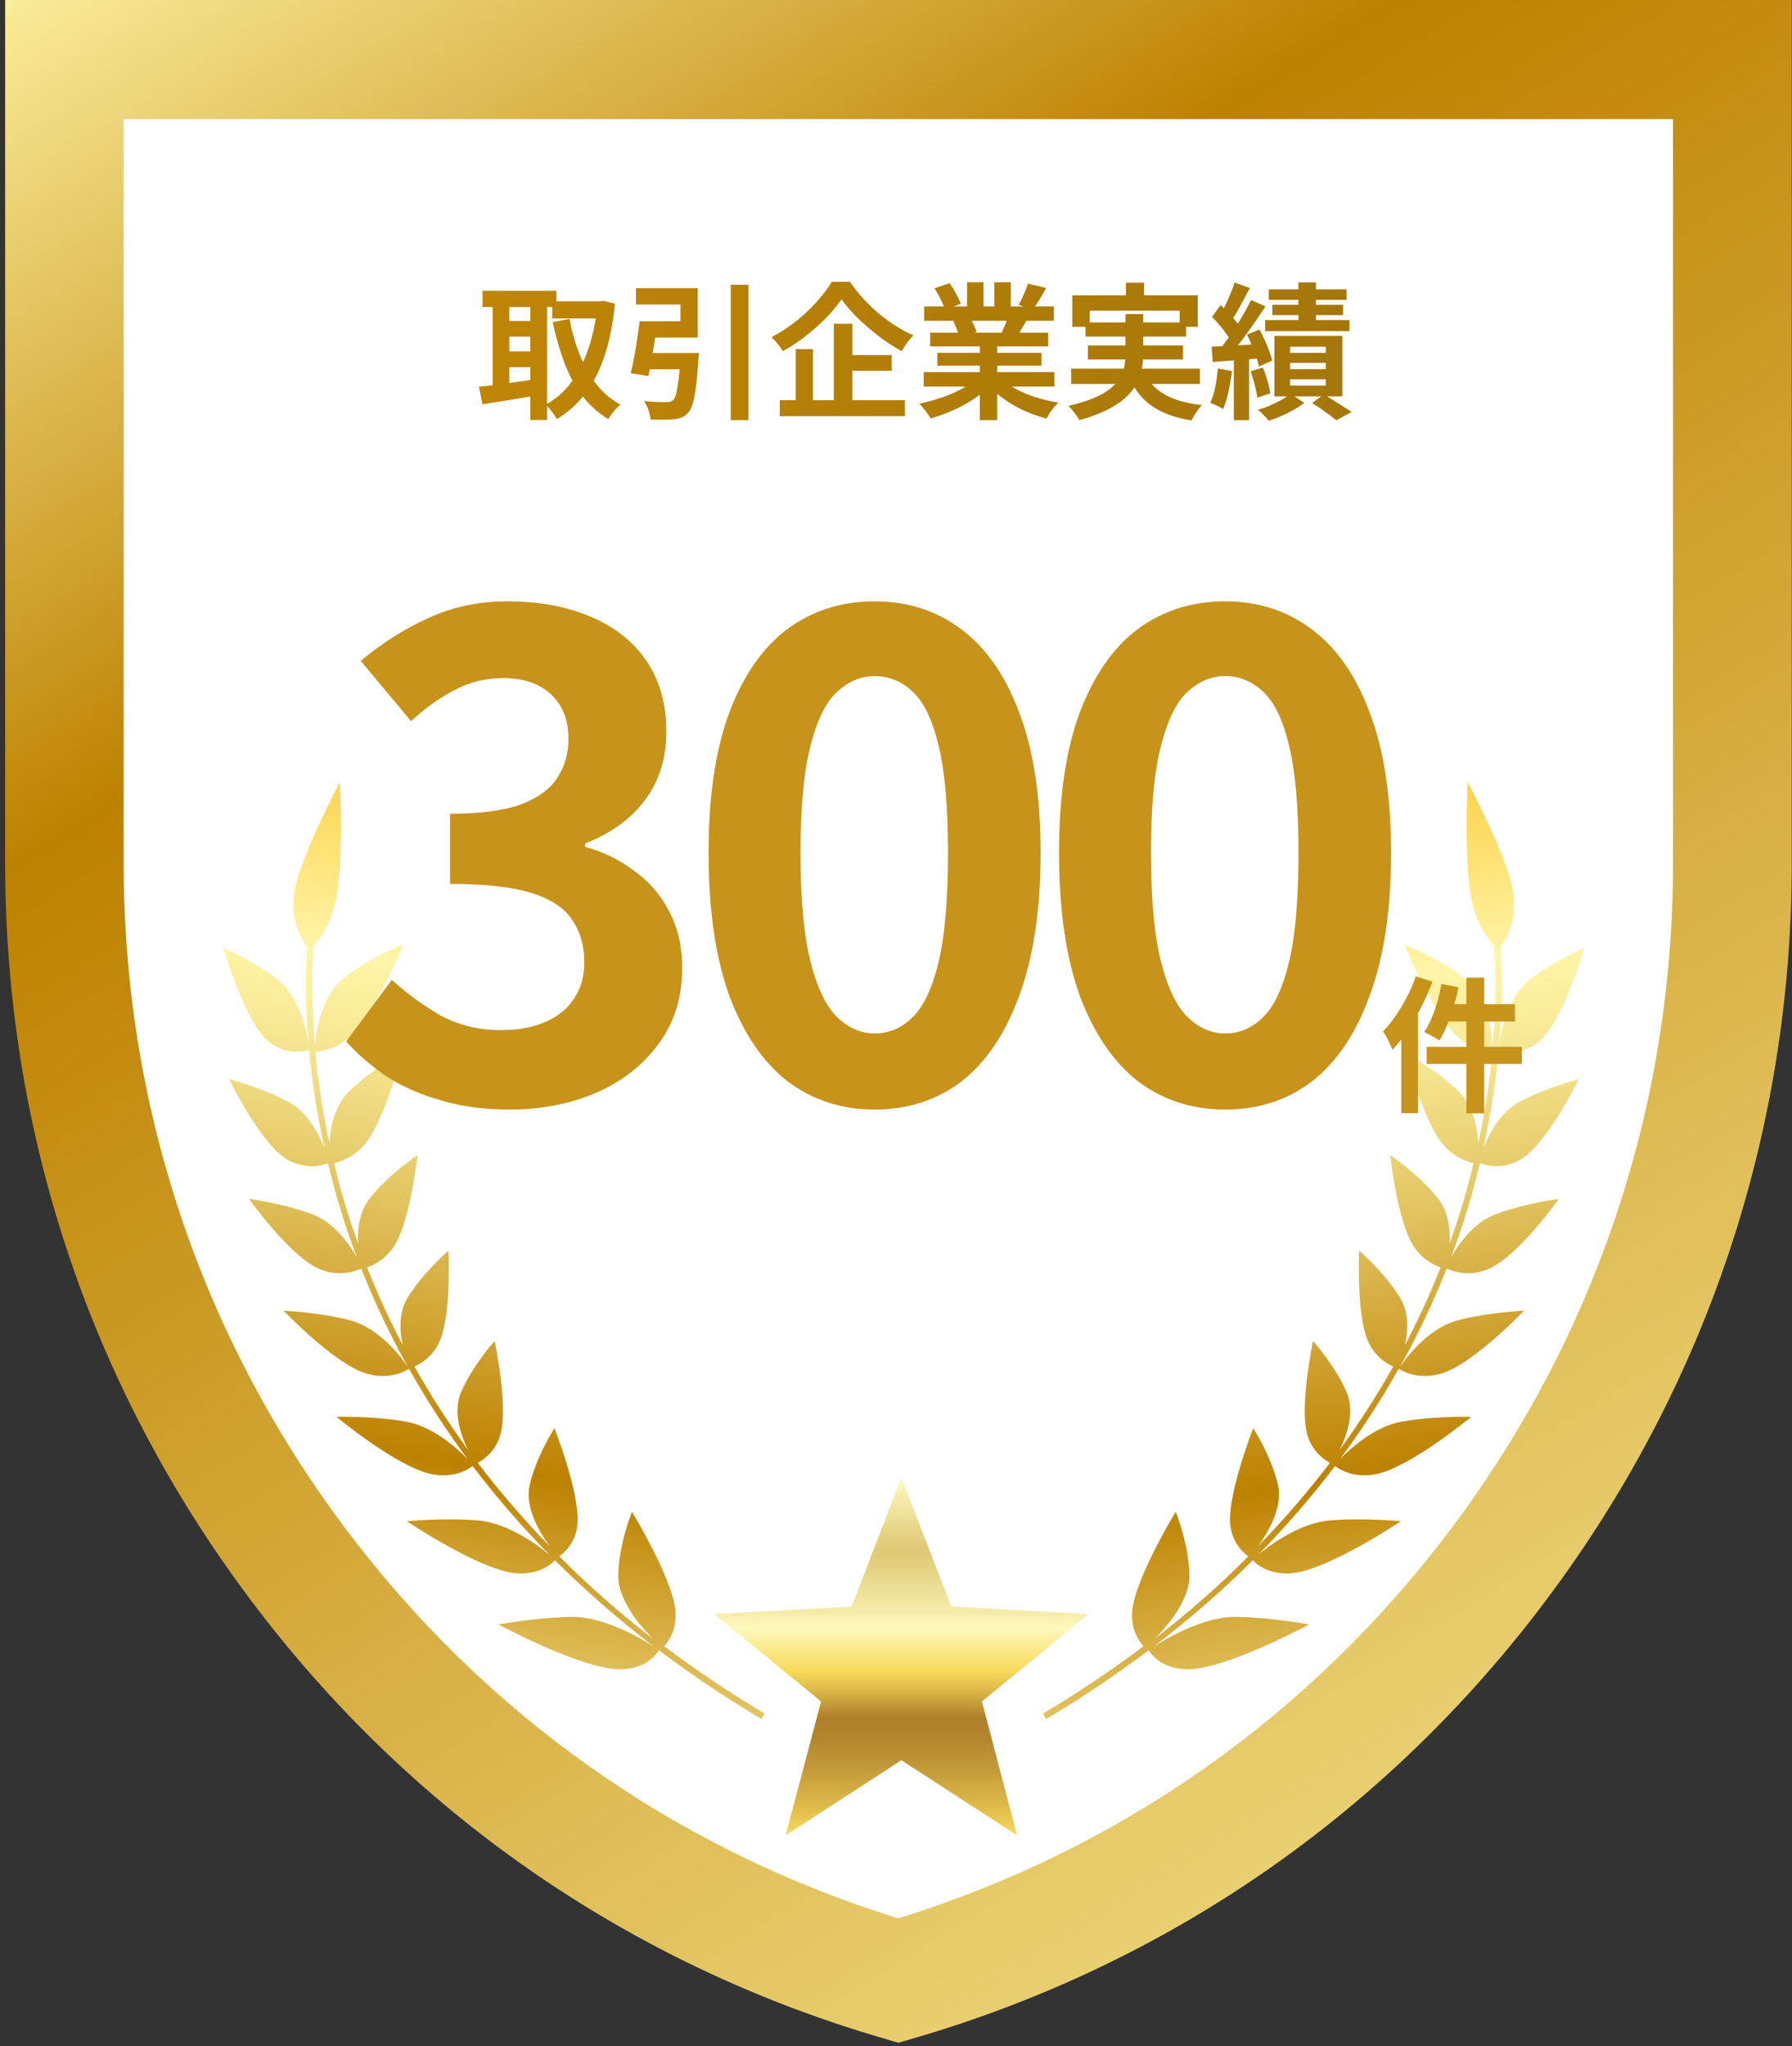 <svg width="177" height="202" viewBox="0 0 177 202" fill="none" xmlns="http://www.w3.org/2000/svg">
<rect x="0" y="0" width="177" height="202" fill="#333333" stroke="none"/>
<g clip-path="url(#clip0_76_1247)">
<path d="M7.289 94.041V9.21H173.558V94.041L162.409 129.913L140.595 166.754L90.181 197.293L68.367 188.567L39.767 166.754L18.923 138.638L7.289 94.041Z" fill="white"/>
<path d="M0.508 -1.90735e-05V85.229C0.508 111.628 8.852 136.74 24.666 157.837C40.462 178.934 62.167 193.963 87.403 201.282L88.741 201.674L90.079 201.282C115.334 193.963 137.021 178.953 152.817 157.837C168.612 136.74 176.975 111.628 176.975 85.229V-1.90735e-05H0.508ZM165.249 85.229C165.249 109.052 157.704 131.717 143.451 150.761C129.587 169.263 110.707 182.593 88.723 189.389C66.757 182.593 47.858 169.263 34.014 150.761C19.76 131.717 12.215 109.052 12.215 85.229V11.762H165.249V85.21V85.229Z" fill="url(#paint0_linear_76_1247)"/>
<path d="M113.007 162.579C112.672 162.243 111.539 160.899 111.873 158.714C112.375 155.41 116.129 149.249 116.129 149.249C116.129 149.249 117.411 152.385 117.485 155.484C117.541 157.911 115.367 160.488 114.047 161.795C117.485 159.144 120.551 156.418 123.302 153.655C122.911 153.375 121.592 152.31 121.499 150.275C121.35 147.195 123.785 140.996 123.785 140.996C123.785 140.996 125.587 143.778 126.238 146.635C126.721 148.8 125.253 151.302 124.249 152.665C126.907 149.921 129.286 147.157 131.367 144.413C130.884 144.17 129.509 143.293 129.081 141.463C128.375 138.588 129.694 132.389 129.694 132.389C129.694 132.389 131.924 134.873 133.039 137.524C133.82 139.409 133.039 141.687 132.333 143.125C134.359 140.343 136.106 137.598 137.611 134.91C136.979 134.63 135.753 133.902 135.102 132.371C133.95 129.645 134.247 123.465 134.247 123.465C134.247 123.465 136.812 125.668 138.317 128.17C139.19 129.626 139.079 131.419 138.763 132.819C140.157 130.168 141.328 127.573 142.294 125.127C141.606 124.884 140.361 124.268 139.525 122.868C137.983 120.291 137.314 114.037 137.314 114.037C137.314 114.037 140.175 115.96 142.034 118.312C143.074 119.638 143.26 121.355 143.186 122.774C143.558 121.71 143.911 120.683 144.227 119.675C144.747 118.014 145.174 116.408 145.546 114.84C144.877 114.69 143.483 114.205 142.387 112.805C140.473 110.34 138.837 104.011 138.837 104.011C138.837 104.011 141.959 105.617 144.152 107.838C145.527 109.239 145.918 111.311 146.011 112.842C146.717 109.537 147.163 106.494 147.404 103.824C147.033 103.824 145.23 103.675 143.669 102.051C141.402 99.717 138.726 93.294 138.726 93.294C138.726 93.294 142.108 94.508 144.617 96.58C146.847 98.429 147.349 101.92 147.441 103.264C147.869 98.391 147.683 94.863 147.572 93.388C146.995 92.734 145.973 91.353 145.453 89.262C144.524 85.453 144.97 77.201 144.97 77.201C144.97 77.201 147.962 82.802 149.17 86.76C150.266 90.344 148.798 92.753 148.203 93.537C148.315 95.124 148.464 98.503 148.073 103.077C148.278 101.733 148.965 98.429 151.047 96.767C153.407 94.9 156.492 93.574 156.492 93.574C156.492 93.574 154.354 101.024 151.939 102.909C150.117 104.328 148.148 103.694 148.036 103.656C147.776 106.513 147.311 109.78 146.512 113.365C147.088 111.927 148.203 109.799 150.062 108.79C152.682 107.372 155.934 106.55 155.934 106.55C155.934 106.55 152.793 113.047 150.08 114.541C148.296 115.512 146.642 115.026 146.178 114.84C145.788 116.427 145.36 118.07 144.821 119.768C144.394 121.169 143.892 122.625 143.316 124.137C144.059 122.83 145.565 120.683 147.72 119.881C150.563 118.798 153.964 118.368 153.964 118.368C153.964 118.368 149.876 124.156 146.903 125.332C144.933 126.116 143.297 125.444 142.889 125.239C141.662 128.338 140.138 131.643 138.224 135.041C138.596 134.462 140.863 131.176 143.966 130.354C147.014 129.552 150.526 129.402 150.526 129.402C150.526 129.402 145.49 134.705 142.312 135.619C139.859 136.329 138.187 135.153 138.15 135.134C136.514 138.046 134.6 141.034 132.37 144.04C133.43 142.957 135.808 140.81 138.484 140.343C141.699 139.783 145.323 139.876 145.323 139.876C145.323 139.876 139.321 144.842 135.938 145.533C133.615 146 132.166 144.973 131.869 144.73C129.657 147.643 127.148 150.574 124.287 153.487C125.495 152.497 128.431 150.35 131.33 150.107C134.712 149.827 138.373 150.182 138.373 150.182C138.373 150.182 131.348 154.887 127.762 155.298C125.234 155.578 123.971 154.289 123.748 154.028C120.849 156.922 117.597 159.778 113.954 162.56C115.255 161.739 118.935 159.573 122.112 159.629C125.625 159.685 129.304 160.376 129.304 160.376C129.304 160.376 121.146 164.782 117.355 164.801C114.549 164.801 113.564 163.083 113.471 162.915C110.368 165.249 107.023 167.527 103.343 169.711L103.027 169.17C106.633 167.022 109.94 164.782 112.988 162.504L113.007 162.579Z" fill="url(#paint1_linear_76_1247)"/>
<path d="M65.543 162.579C65.878 162.243 67.012 160.899 66.677 158.714C66.175 155.41 62.422 149.249 62.422 149.249C62.422 149.249 61.139 152.385 61.065 155.484C61.009 157.911 63.184 160.488 64.503 161.795C61.065 159.144 57.999 156.418 55.248 153.655C55.639 153.375 56.958 152.31 57.051 150.275C57.2 147.195 54.765 140.996 54.765 140.996C54.765 140.996 52.963 143.778 52.312 146.635C51.829 148.8 53.297 151.302 54.301 152.665C51.643 149.921 49.265 147.157 47.183 144.413C47.666 144.17 49.042 143.293 49.469 141.463C50.175 138.588 48.856 132.389 48.856 132.389C48.856 132.389 46.626 134.873 45.511 137.524C44.73 139.409 45.511 141.687 46.217 143.125C44.191 140.343 42.444 137.598 40.939 134.91C41.571 134.63 42.798 133.902 43.448 132.371C44.6 129.645 44.303 123.465 44.303 123.465C44.303 123.465 41.738 125.668 40.233 128.17C39.36 129.626 39.471 131.419 39.787 132.819C38.393 130.168 37.223 127.573 36.256 125.127C36.944 124.884 38.189 124.268 39.025 122.868C40.568 120.291 41.237 114.037 41.237 114.037C41.237 114.037 38.375 115.96 36.516 118.312C35.476 119.638 35.29 121.355 35.364 122.774C34.993 121.71 34.639 120.683 34.324 119.675C33.803 118.014 33.376 116.408 33.004 114.84C33.673 114.69 35.067 114.205 36.163 112.805C38.077 110.34 39.713 104.011 39.713 104.011C39.713 104.011 36.591 105.617 34.398 107.838C33.023 109.239 32.633 111.311 32.54 112.842C31.833 109.537 31.387 106.494 31.146 103.824C31.517 103.824 33.32 103.675 34.881 102.051C37.148 99.717 39.824 93.294 39.824 93.294C39.824 93.294 36.442 94.508 33.933 96.58C31.703 98.429 31.202 101.92 31.109 103.264C30.681 98.391 30.867 94.863 30.979 93.388C31.555 92.734 32.577 91.353 33.097 89.262C34.026 85.453 33.58 77.201 33.58 77.201C33.58 77.201 30.588 82.802 29.38 86.76C28.284 90.344 29.752 92.753 30.347 93.537C30.235 95.124 30.087 98.503 30.477 103.077C30.272 101.733 29.585 98.429 27.503 96.767C25.143 94.9 22.059 93.574 22.059 93.574C22.059 93.574 24.196 101.024 26.63 102.909C28.451 104.328 30.421 103.694 30.533 103.656C30.793 106.513 31.257 109.78 32.056 113.365C31.48 111.927 30.365 109.799 28.507 108.79C25.887 107.372 22.635 106.55 22.635 106.55C22.635 106.55 25.775 113.047 28.488 114.541C30.272 115.512 31.926 115.026 32.391 114.84C32.781 116.427 33.209 118.07 33.748 119.768C34.175 121.169 34.677 122.625 35.253 124.137C34.509 122.83 33.004 120.683 30.849 119.881C28.005 118.798 24.605 118.368 24.605 118.368C24.605 118.368 28.693 124.156 31.666 125.332C33.636 126.116 35.271 125.444 35.68 125.239C36.907 128.338 38.431 131.643 40.345 135.041C39.973 134.462 37.706 131.176 34.602 130.354C31.555 129.552 28.024 129.402 28.024 129.402C28.024 129.402 33.06 134.705 36.238 135.619C38.691 136.329 40.363 135.153 40.4 135.134C42.036 138.046 43.95 141.034 46.18 144.04C45.12 142.957 42.742 140.81 40.066 140.343C36.851 139.783 33.227 139.876 33.227 139.876C33.227 139.876 39.23 144.842 42.612 145.533C44.935 146 46.384 144.973 46.681 144.73C48.893 147.643 51.402 150.574 54.264 153.487C53.056 152.497 50.119 150.35 47.22 150.107C43.838 149.827 40.177 150.182 40.177 150.182C40.177 150.182 47.202 154.887 50.788 155.298C53.316 155.578 54.579 154.289 54.802 154.028C57.701 156.922 60.953 159.778 64.596 162.56C63.295 161.739 59.615 159.573 56.438 159.629C52.925 159.685 49.246 160.376 49.246 160.376C49.246 160.376 57.404 164.782 61.195 164.801C64.001 164.801 64.986 163.083 65.079 162.915C68.182 165.249 71.527 167.527 75.207 169.711L75.523 169.17C71.918 167.022 68.61 164.782 65.562 162.504L65.543 162.579Z" fill="url(#paint2_linear_76_1247)"/>
<path d="M89.033 145.851L93.958 158.602L107.524 159.349L96.987 167.975L100.462 181.193L89.033 173.781L77.605 181.193L81.098 167.975L70.543 159.349L84.127 158.602L89.033 145.851Z" fill="url(#paint3_linear_76_1247)"/>
<path d="M54.545 29.749H59.477V31.441H54.545V29.749ZM47.661 28.707H54.965V30.313H47.661V28.707ZM49.57 31.687H53.041V33.234H49.57V31.687ZM49.57 34.695H53.041V36.243H49.57V34.695ZM59 29.749H59.303L59.607 29.691L60.735 29.98C60.552 31.938 60.215 33.644 59.723 35.1C59.241 36.556 58.609 37.8 57.828 38.831C57.047 39.863 56.107 40.712 55.008 41.377C54.883 41.155 54.709 40.9 54.487 40.61C54.275 40.331 54.073 40.114 53.88 39.959C54.844 39.449 55.678 38.73 56.382 37.804C57.086 36.869 57.66 35.756 58.103 34.464C58.556 33.162 58.855 31.716 59 30.125V29.749ZM56.252 31.484C56.483 32.728 56.816 33.9 57.25 34.999C57.684 36.098 58.233 37.072 58.898 37.92C59.564 38.769 60.359 39.444 61.285 39.945C61.159 40.051 61.015 40.186 60.851 40.35C60.697 40.523 60.552 40.697 60.417 40.871C60.282 41.054 60.171 41.222 60.084 41.377C59.072 40.76 58.209 39.984 57.496 39.048C56.792 38.113 56.208 37.033 55.746 35.809C55.283 34.584 54.897 33.249 54.589 31.802L56.252 31.484ZM48.659 29.358H50.308V38.817H48.659V29.358ZM52.376 29.358H54.039V41.464H52.376V29.358ZM47.314 38.181C47.796 38.132 48.341 38.07 48.948 37.992C49.565 37.915 50.216 37.829 50.901 37.732C51.595 37.636 52.279 37.539 52.954 37.443L53.041 39.034C52.106 39.198 51.161 39.357 50.206 39.511C49.252 39.656 48.399 39.791 47.647 39.916L47.314 38.181ZM67.229 34.854H69.037C69.037 34.854 69.032 34.902 69.022 34.999C69.022 35.086 69.017 35.187 69.008 35.303C69.008 35.408 68.998 35.5 68.979 35.577C68.911 36.638 68.829 37.52 68.733 38.224C68.646 38.918 68.54 39.468 68.415 39.873C68.299 40.268 68.15 40.562 67.966 40.755C67.774 40.977 67.562 41.131 67.33 41.218C67.108 41.304 66.843 41.362 66.535 41.391C66.284 41.42 65.951 41.435 65.537 41.435C65.132 41.444 64.703 41.44 64.25 41.42C64.23 41.141 64.163 40.827 64.047 40.48C63.931 40.143 63.787 39.849 63.613 39.598C64.047 39.636 64.471 39.665 64.886 39.685C65.301 39.694 65.604 39.699 65.797 39.699C65.942 39.699 66.067 39.69 66.173 39.67C66.279 39.641 66.376 39.593 66.462 39.526C66.588 39.419 66.694 39.203 66.781 38.875C66.867 38.537 66.949 38.06 67.026 37.443C67.104 36.826 67.171 36.045 67.229 35.1V34.854ZM63.179 31.716H64.958C64.871 32.313 64.775 32.94 64.669 33.596C64.563 34.252 64.457 34.888 64.351 35.505C64.245 36.112 64.144 36.652 64.047 37.125L62.297 36.85C62.413 36.387 62.524 35.867 62.63 35.288C62.745 34.7 62.847 34.097 62.934 33.48C63.03 32.853 63.112 32.265 63.179 31.716ZM72.175 28.114H73.925V41.478H72.175V28.114ZM63.541 34.854H67.75V36.459H63.339L63.541 34.854ZM63.772 31.716H67.215V30.067H62.818V28.447H68.921V33.321H63.772V31.716ZM83.123 29.546C82.825 29.98 82.468 30.429 82.053 30.891C81.639 31.354 81.176 31.812 80.665 32.265C80.163 32.718 79.628 33.152 79.059 33.567C78.5 33.972 77.917 34.343 77.309 34.681C77.242 34.546 77.145 34.391 77.02 34.218C76.895 34.044 76.76 33.876 76.615 33.712C76.471 33.548 76.336 33.403 76.21 33.278C77.049 32.844 77.854 32.323 78.626 31.716C79.397 31.099 80.086 30.448 80.694 29.763C81.311 29.079 81.798 28.433 82.154 27.825H83.948C84.343 28.394 84.782 28.944 85.264 29.474C85.746 30.004 86.257 30.496 86.797 30.949C87.337 31.402 87.896 31.812 88.475 32.179C89.053 32.545 89.636 32.853 90.225 33.104C90.003 33.326 89.791 33.577 89.588 33.856C89.395 34.126 89.217 34.396 89.053 34.666C88.484 34.348 87.915 33.991 87.347 33.596C86.787 33.191 86.243 32.762 85.712 32.309C85.182 31.856 84.695 31.393 84.251 30.92C83.808 30.448 83.432 29.99 83.123 29.546ZM83.225 35.057H88.07V36.604H83.225V35.057ZM77.02 39.511H89.386V41.088H77.02V39.511ZM82.357 31.962H84.194V40.35H82.357V31.962ZM78.597 34.464H80.303V40.321H78.597V34.464ZM91.237 36.734H104.138V38.166H91.237V36.734ZM91.28 30.255H104.094V31.672H91.28V30.255ZM91.873 32.844H103.53V34.203H91.873V32.844ZM92.582 34.84H102.865V36.098H92.582V34.84ZM96.776 33.524H98.497V41.478H96.776V33.524ZM95.518 27.869H97.138V30.935H95.518V27.869ZM98.208 27.869H99.842V30.834H98.208V27.869ZM96.458 37.371L97.832 37.992C97.379 38.494 96.829 38.962 96.183 39.395C95.547 39.82 94.862 40.191 94.129 40.509C93.397 40.837 92.659 41.102 91.917 41.304C91.84 41.16 91.734 40.996 91.599 40.813C91.473 40.639 91.338 40.466 91.194 40.292C91.059 40.119 90.928 39.974 90.803 39.858C91.526 39.704 92.245 39.506 92.958 39.265C93.681 39.024 94.346 38.74 94.954 38.412C95.561 38.084 96.063 37.737 96.458 37.371ZM98.844 37.327C99.143 37.617 99.5 37.891 99.915 38.152C100.329 38.402 100.782 38.634 101.274 38.846C101.775 39.048 102.301 39.227 102.85 39.381C103.41 39.535 103.974 39.656 104.543 39.742C104.408 39.877 104.263 40.032 104.109 40.205C103.964 40.389 103.824 40.577 103.689 40.769C103.564 40.972 103.458 41.155 103.371 41.319C102.793 41.174 102.224 40.986 101.665 40.755C101.115 40.533 100.589 40.278 100.088 39.988C99.587 39.699 99.114 39.376 98.671 39.019C98.227 38.663 97.837 38.282 97.499 37.877L98.844 37.327ZM101.534 27.999L103.342 28.433C103.12 28.828 102.894 29.214 102.662 29.59C102.431 29.956 102.219 30.27 102.026 30.53L100.609 30.096C100.724 29.903 100.84 29.686 100.956 29.445C101.072 29.194 101.178 28.944 101.274 28.693C101.38 28.433 101.467 28.201 101.534 27.999ZM99.625 31.094L101.462 31.528C101.26 31.865 101.067 32.193 100.884 32.511C100.7 32.82 100.536 33.085 100.392 33.307L98.917 32.902C99.042 32.632 99.172 32.333 99.307 32.005C99.442 31.668 99.548 31.364 99.625 31.094ZM92.307 28.462L93.797 27.956C94.009 28.254 94.221 28.602 94.433 28.997C94.645 29.382 94.8 29.715 94.896 29.995L93.334 30.573C93.257 30.284 93.117 29.942 92.915 29.546C92.712 29.151 92.51 28.79 92.307 28.462ZM94.144 31.701L95.836 31.427C95.961 31.629 96.082 31.86 96.198 32.121C96.323 32.371 96.415 32.593 96.472 32.786L94.708 33.09C94.66 32.907 94.583 32.68 94.477 32.41C94.371 32.14 94.26 31.904 94.144 31.701ZM111.21 27.912H113.003V30.212H111.21V27.912ZM105.917 29.156H118.311V32.265H116.518V30.674H107.638V32.265H105.917V29.156ZM107.218 31.831H117.154V33.234H107.218V31.831ZM105.801 36.402H118.514V37.906H105.801V36.402ZM107.45 34.102H116.85V35.49H107.45V34.102ZM112.974 36.705C113.408 37.66 114.098 38.407 115.042 38.947C115.987 39.487 117.212 39.834 118.716 39.988C118.542 40.172 118.354 40.413 118.152 40.712C117.959 41.01 117.805 41.276 117.689 41.507C116.59 41.333 115.64 41.059 114.84 40.683C114.04 40.316 113.36 39.834 112.801 39.236C112.251 38.629 111.793 37.896 111.427 37.038L112.974 36.705ZM111.167 31.007H112.916V35.028C112.916 35.529 112.863 36.03 112.757 36.532C112.661 37.033 112.478 37.52 112.208 37.992C111.947 38.455 111.576 38.899 111.094 39.323C110.622 39.747 110.019 40.138 109.286 40.495C108.554 40.861 107.662 41.189 106.611 41.478C106.543 41.343 106.447 41.189 106.322 41.015C106.206 40.851 106.076 40.683 105.931 40.509C105.796 40.336 105.661 40.191 105.526 40.075C106.529 39.844 107.368 39.583 108.043 39.294C108.727 39.005 109.272 38.692 109.677 38.354C110.091 38.017 110.405 37.665 110.617 37.298C110.829 36.922 110.974 36.546 111.051 36.17C111.128 35.785 111.167 35.394 111.167 34.999V31.007ZM128.247 27.883H129.982V32.511H128.247V27.883ZM125.325 28.563H133.005V29.604H125.325V28.563ZM125.673 30.096H132.658V31.108H125.673V30.096ZM124.964 31.6H133.294V32.685H124.964V31.6ZM127.423 35.823V36.445H130.951V35.823H127.423ZM127.423 37.443V38.065H130.951V37.443H127.423ZM127.423 34.232V34.84H130.951V34.232H127.423ZM125.875 33.162H132.586V39.135H125.875V33.162ZM129.592 39.786L130.749 38.962C131.067 39.135 131.395 39.328 131.732 39.54C132.08 39.752 132.407 39.959 132.716 40.162C133.024 40.355 133.29 40.523 133.511 40.668L131.993 41.492C131.819 41.348 131.597 41.174 131.327 40.972C131.057 40.779 130.773 40.577 130.474 40.364C130.175 40.152 129.881 39.959 129.592 39.786ZM127.48 38.889L128.825 39.772C128.536 40.003 128.194 40.229 127.799 40.451C127.403 40.683 126.989 40.89 126.555 41.073C126.131 41.256 125.721 41.411 125.325 41.536C125.2 41.382 125.031 41.198 124.819 40.986C124.617 40.784 124.429 40.605 124.255 40.451C124.651 40.345 125.051 40.205 125.456 40.032C125.861 39.849 126.241 39.661 126.598 39.468C126.955 39.265 127.249 39.072 127.48 38.889ZM121.941 27.898L123.445 28.433C123.252 28.809 123.05 29.194 122.838 29.59C122.626 29.975 122.418 30.351 122.216 30.718C122.014 31.075 121.821 31.388 121.637 31.658L120.48 31.181C120.654 30.882 120.832 30.544 121.016 30.168C121.199 29.792 121.372 29.402 121.536 28.997C121.71 28.592 121.845 28.225 121.941 27.898ZM123.575 29.619L124.993 30.255C124.636 30.795 124.25 31.364 123.836 31.962C123.421 32.559 123.007 33.133 122.592 33.683C122.177 34.232 121.782 34.714 121.406 35.129L120.408 34.579C120.678 34.252 120.958 33.885 121.247 33.48C121.546 33.066 121.835 32.636 122.115 32.193C122.404 31.74 122.674 31.291 122.925 30.848C123.175 30.404 123.392 29.995 123.575 29.619ZM119.714 31.282L120.567 30.11C120.808 30.342 121.059 30.593 121.319 30.863C121.58 31.132 121.821 31.402 122.042 31.672C122.264 31.942 122.428 32.193 122.534 32.424L121.609 33.74C121.502 33.509 121.343 33.249 121.131 32.959C120.929 32.67 120.702 32.381 120.452 32.092C120.201 31.793 119.955 31.523 119.714 31.282ZM123.171 33.032L124.4 32.54C124.583 32.868 124.757 33.215 124.92 33.581C125.094 33.948 125.243 34.309 125.369 34.666C125.504 35.013 125.6 35.327 125.658 35.606L124.342 36.185C124.294 35.905 124.207 35.587 124.082 35.23C123.966 34.864 123.826 34.493 123.662 34.117C123.508 33.731 123.344 33.369 123.171 33.032ZM119.671 34.232C120.317 34.203 121.078 34.165 121.956 34.117C122.833 34.059 123.725 34.001 124.631 33.943L124.66 35.36C123.802 35.438 122.944 35.505 122.086 35.563C121.237 35.621 120.471 35.678 119.786 35.736L119.671 34.232ZM123.518 36.662L124.732 36.286C124.906 36.681 125.06 37.12 125.195 37.602C125.33 38.084 125.422 38.494 125.47 38.831L124.183 39.265C124.144 38.908 124.062 38.489 123.937 38.007C123.821 37.515 123.682 37.067 123.518 36.662ZM120.292 36.387L121.681 36.633C121.604 37.327 121.488 38.012 121.334 38.687C121.189 39.352 121.016 39.916 120.813 40.379C120.717 40.311 120.591 40.239 120.437 40.162C120.283 40.085 120.124 40.013 119.96 39.945C119.796 39.868 119.656 39.81 119.54 39.772C119.753 39.338 119.916 38.817 120.032 38.209C120.148 37.602 120.235 36.995 120.292 36.387ZM121.869 35.013H123.373V41.478H121.869V35.013Z" fill="url(#paint4_linear_76_1247)"/>
<path d="M50.332 109.542C47.806 109.542 45.541 109.237 43.537 108.627C41.534 108.061 39.748 107.277 38.18 106.275C36.656 105.23 35.327 104.076 34.195 102.813L38.703 96.737C40.184 98.087 41.795 99.263 43.537 100.265C45.323 101.223 47.305 101.702 49.483 101.702C51.138 101.702 52.575 101.441 53.795 100.918C55.058 100.395 56.016 99.633 56.669 98.632C57.366 97.63 57.715 96.41 57.715 94.973C57.715 93.361 57.322 91.989 56.538 90.857C55.798 89.681 54.47 88.788 52.553 88.178C50.637 87.568 47.936 87.264 44.452 87.264V80.338C47.414 80.338 49.744 80.033 51.443 79.424C53.141 78.77 54.339 77.899 55.036 76.81C55.776 75.678 56.147 74.393 56.147 72.956C56.147 71.083 55.58 69.624 54.448 68.578C53.316 67.49 51.726 66.945 49.679 66.945C47.98 66.945 46.39 67.337 44.909 68.121C43.472 68.862 42.035 69.885 40.597 71.192L35.632 65.246C37.766 63.461 40.009 62.045 42.361 61C44.713 59.911 47.305 59.367 50.136 59.367C53.228 59.367 55.951 59.867 58.303 60.869C60.698 61.871 62.549 63.33 63.856 65.246C65.162 67.163 65.816 69.493 65.816 72.237C65.816 74.85 65.119 77.093 63.725 78.966C62.331 80.839 60.35 82.276 57.78 83.278V83.605C59.566 84.084 61.177 84.868 62.614 85.957C64.095 87.002 65.25 88.331 66.077 89.942C66.948 91.554 67.384 93.427 67.384 95.561C67.384 98.479 66.6 100.983 65.032 103.074C63.507 105.165 61.438 106.776 58.825 107.909C56.255 108.998 53.424 109.542 50.332 109.542ZM86.385 109.542C83.119 109.542 80.244 108.606 77.761 106.733C75.322 104.816 73.406 101.985 72.012 98.24C70.662 94.45 69.987 89.768 69.987 84.193C69.987 78.661 70.662 74.066 72.012 70.408C73.406 66.706 75.322 63.94 77.761 62.11C80.244 60.281 83.119 59.367 86.385 59.367C89.696 59.367 92.57 60.303 95.009 62.176C97.448 64.005 99.343 66.749 100.693 70.408C102.087 74.066 102.784 78.661 102.784 84.193C102.784 89.768 102.087 94.45 100.693 98.24C99.343 101.985 97.448 104.816 95.009 106.733C92.57 108.606 89.696 109.542 86.385 109.542ZM86.385 102.029C87.823 102.029 89.086 101.484 90.175 100.395C91.264 99.307 92.113 97.477 92.723 94.907C93.332 92.294 93.637 88.723 93.637 84.193C93.637 79.707 93.332 76.201 92.723 73.674C92.113 71.105 91.264 69.319 90.175 68.317C89.086 67.272 87.823 66.749 86.385 66.749C85.035 66.749 83.794 67.272 82.661 68.317C81.573 69.319 80.701 71.105 80.048 73.674C79.395 76.201 79.068 79.707 79.068 84.193C79.068 88.723 79.395 92.294 80.048 94.907C80.701 97.477 81.573 99.307 82.661 100.395C83.794 101.484 85.035 102.029 86.385 102.029ZM121.002 109.542C117.735 109.542 114.86 108.606 112.378 106.733C109.939 104.816 108.022 101.985 106.628 98.24C105.278 94.45 104.603 89.768 104.603 84.193C104.603 78.661 105.278 74.066 106.628 70.408C108.022 66.706 109.939 63.94 112.378 62.11C114.86 60.281 117.735 59.367 121.002 59.367C124.312 59.367 127.186 60.303 129.625 62.176C132.065 64.005 133.959 66.749 135.309 70.408C136.703 74.066 137.4 78.661 137.4 84.193C137.4 89.768 136.703 94.45 135.309 98.24C133.959 101.985 132.065 104.816 129.625 106.733C127.186 108.606 124.312 109.542 121.002 109.542ZM121.002 102.029C122.439 102.029 123.702 101.484 124.791 100.395C125.88 99.307 126.729 97.477 127.339 94.907C127.949 92.294 128.254 88.723 128.254 84.193C128.254 79.707 127.949 76.201 127.339 73.674C126.729 71.105 125.88 69.319 124.791 68.317C123.702 67.272 122.439 66.749 121.002 66.749C119.651 66.749 118.41 67.272 117.278 68.317C116.189 69.319 115.318 71.105 114.664 73.674C114.011 76.201 113.684 79.707 113.684 84.193C113.684 88.723 114.011 92.294 114.664 94.907C115.318 97.477 116.189 99.307 117.278 100.395C118.41 101.484 119.651 102.029 121.002 102.029ZM144.834 96.522H146.599V109.915H144.834V96.522ZM142.375 97.144L144.053 97.477C143.918 98.132 143.754 98.783 143.561 99.429C143.369 100.075 143.152 100.683 142.911 101.251C142.679 101.811 142.433 102.302 142.173 102.727C142.067 102.64 141.917 102.543 141.725 102.437C141.541 102.331 141.353 102.23 141.161 102.134C140.977 102.028 140.814 101.95 140.669 101.902C140.929 101.517 141.17 101.068 141.392 100.557C141.614 100.037 141.807 99.487 141.971 98.909C142.134 98.32 142.269 97.732 142.375 97.144ZM142.94 99.14H149.636V100.846H142.506L142.94 99.14ZM140.915 103.349H150.315V105.041H140.915V103.349ZM139.845 96.392L141.493 96.913C141.185 97.722 140.823 98.542 140.409 99.371C139.994 100.191 139.541 100.967 139.049 101.7C138.567 102.433 138.066 103.079 137.545 103.638C137.487 103.493 137.405 103.31 137.299 103.088C137.193 102.857 137.077 102.625 136.952 102.394C136.827 102.163 136.711 101.975 136.605 101.83C137.039 101.386 137.453 100.875 137.849 100.297C138.254 99.718 138.625 99.097 138.962 98.431C139.309 97.766 139.603 97.086 139.845 96.392ZM138.413 100.398L140.061 98.749V98.764V109.9H138.413V100.398Z" fill="#C7931A"/>
</g>
<defs>
<linearGradient id="paint0_linear_76_1247" x1="34.014" y1="-28.36" x2="169.349" y2="187.871" gradientUnits="userSpaceOnUse">
<stop stop-color="#FFF5A8"/>
<stop offset="0.31" stop-color="#BD8100"/>
<stop offset="0.76" stop-color="#E0BE58"/>
<stop offset="1" stop-color="#F1DC83"/>
</linearGradient>
<linearGradient id="paint1_linear_76_1247" x1="119.255" y1="71.826" x2="136.528" y2="179.38" gradientUnits="userSpaceOnUse">
<stop stop-color="#FBC01B"/>
<stop offset="0.25" stop-color="#FFF5A8"/>
<stop offset="0.32" stop-color="#F8E996"/>
<stop offset="0.44" stop-color="#E6CA69"/>
<stop offset="0.61" stop-color="#CA9822"/>
<stop offset="0.69" stop-color="#BD8100"/>
<stop offset="1" stop-color="#FFF5A8"/>
</linearGradient>
<linearGradient id="paint2_linear_76_1247" x1="57.562" y1="70.34" x2="40.288" y2="177.893" gradientUnits="userSpaceOnUse">
<stop stop-color="#FBC01B"/>
<stop offset="0.25" stop-color="#FFF5A8"/>
<stop offset="0.32" stop-color="#F8E996"/>
<stop offset="0.44" stop-color="#E6CA69"/>
<stop offset="0.61" stop-color="#CA9822"/>
<stop offset="0.69" stop-color="#BD8100"/>
<stop offset="1" stop-color="#FFF5A8"/>
</linearGradient>
<linearGradient id="paint3_linear_76_1247" x1="89.033" y1="181.193" x2="89.033" y2="145.851" gradientUnits="userSpaceOnUse">
<stop stop-color="#F8DA5B"/>
<stop offset="0.09" stop-color="#DBB748"/>
<stop offset="0.19" stop-color="#C29938"/>
<stop offset="0.27" stop-color="#B3862E"/>
<stop offset="0.33" stop-color="#AE802B"/>
<stop offset="0.34" stop-color="#B5882F"/>
<stop offset="0.42" stop-color="#E5C34E"/>
<stop offset="0.46" stop-color="#F8DA5B"/>
<stop offset="0.51" stop-color="#FAE682"/>
<stop offset="0.58" stop-color="#FDF9BD"/>
<stop offset="0.61" stop-color="#F7EFAF"/>
<stop offset="0.74" stop-color="#E5D384"/>
<stop offset="0.8" stop-color="#DEC874"/>
<stop offset="0.93" stop-color="#F3E9A6"/>
<stop offset="1" stop-color="#FDF9BD"/>
</linearGradient>
<linearGradient id="paint4_linear_76_1247" x1="47.039" y1="35.176" x2="134.039" y2="35.176" gradientUnits="userSpaceOnUse">
<stop stop-color="#BF8505"/>
<stop offset="1" stop-color="#A5760A"/>
</linearGradient>
<clipPath id="clip0_76_1247">
<rect width="176.449" height="201.655" fill="white" transform="translate(0.508 -1.90735e-05)"/>
</clipPath>
</defs>
</svg>
